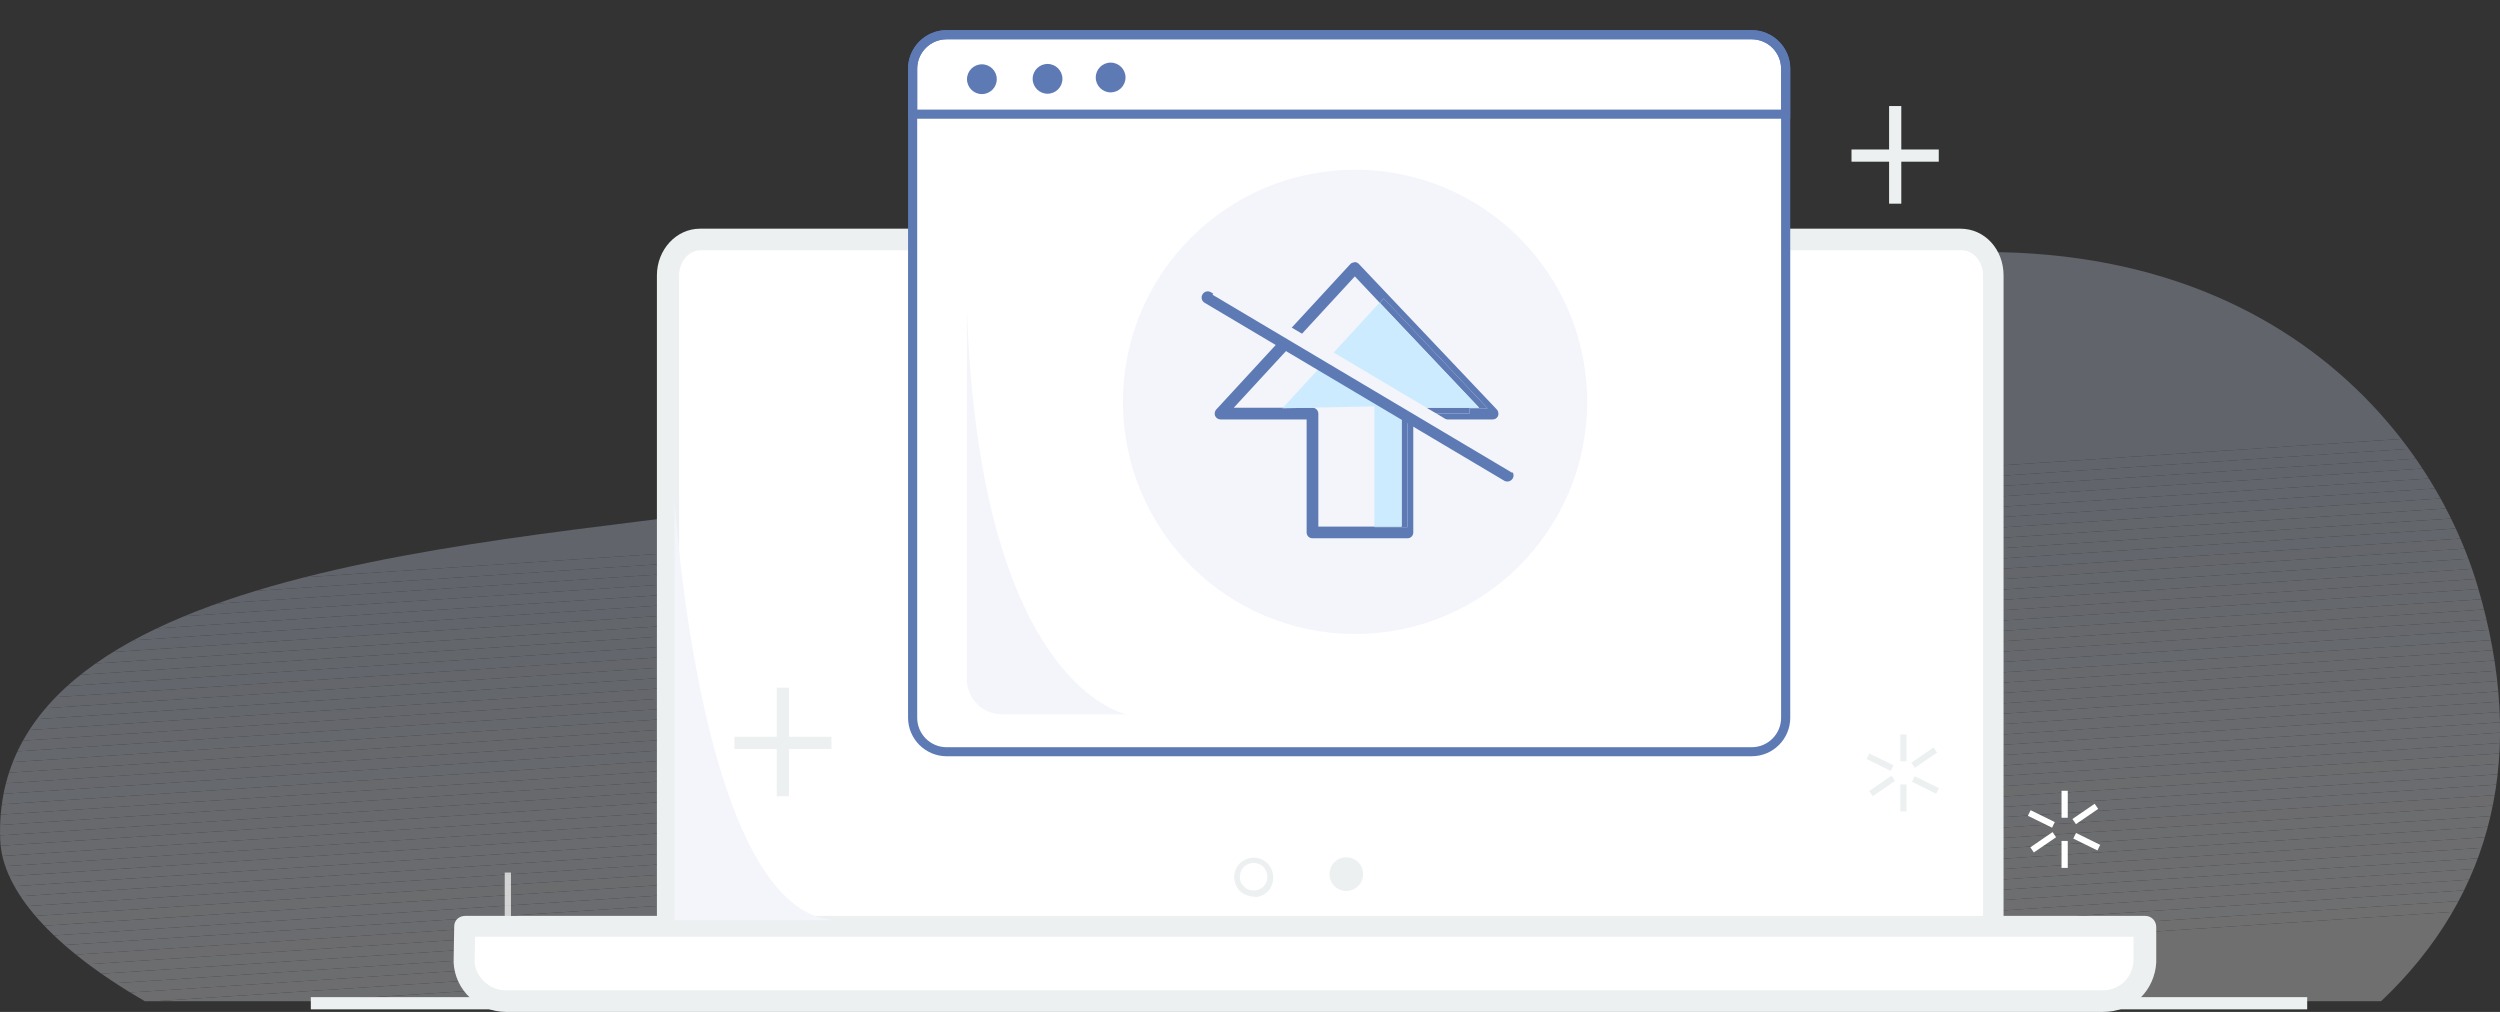 <?xml version="1.0" encoding="utf-8"?>
<!-- Generator: Adobe Illustrator 24.3.0, SVG Export Plug-In . SVG Version: 6.00 Build 0)  -->
<svg version="1.1" id="Layer_1" xmlns="http://www.w3.org/2000/svg" xmlns:xlink="http://www.w3.org/1999/xlink" x="0px" y="0px"
	 viewBox="0 0 204.86 82.92" style="enable-background:new 0 0 204.86 82.92;" xml:space="preserve">
<rect x="0" y="0" width="204.86" height="82.92" fill="#333333" stroke="none"/>
<style type="text/css">
	.st0{opacity:0.3;}
	.st1{clip-path:url(#SVGID_2_);fill:#FAFBFF;}
	.st2{clip-path:url(#SVGID_2_);fill:#F9FAFF;}
	.st3{clip-path:url(#SVGID_2_);fill:#F8F9FE;}
	.st4{clip-path:url(#SVGID_2_);fill:#F7F9FE;}
	.st5{clip-path:url(#SVGID_2_);fill:#F6F8FD;}
	.st6{clip-path:url(#SVGID_2_);fill:#F5F7FD;}
	.st7{clip-path:url(#SVGID_2_);fill:#F4F6FC;}
	.st8{clip-path:url(#SVGID_2_);fill:#F3F5FC;}
	.st9{clip-path:url(#SVGID_2_);fill:#F2F5FC;}
	.st10{clip-path:url(#SVGID_2_);fill:#F1F4FB;}
	.st11{clip-path:url(#SVGID_2_);fill:#F0F3FB;}
	.st12{clip-path:url(#SVGID_2_);fill:#EFF2FA;}
	.st13{clip-path:url(#SVGID_2_);fill:#EEF1FA;}
	.st14{clip-path:url(#SVGID_2_);fill:#EDF1FA;}
	.st15{clip-path:url(#SVGID_2_);fill:#ECF0F9;}
	.st16{clip-path:url(#SVGID_2_);fill:#EBEFF9;}
	.st17{clip-path:url(#SVGID_2_);fill:#EAEEF8;}
	.st18{clip-path:url(#SVGID_2_);fill:#E9EDF8;}
	.st19{clip-path:url(#SVGID_2_);fill:#E8EDF7;}
	.st20{clip-path:url(#SVGID_2_);fill:#E7ECF7;}
	.st21{clip-path:url(#SVGID_2_);fill:#E6EBF7;}
	.st22{clip-path:url(#SVGID_2_);fill:#E5EAF6;}
	.st23{clip-path:url(#SVGID_2_);fill:#E4E9F6;}
	.st24{clip-path:url(#SVGID_2_);fill:#E2E9F5;}
	.st25{clip-path:url(#SVGID_2_);fill:#E1E8F5;}
	.st26{clip-path:url(#SVGID_2_);fill:#E0E7F4;}
	.st27{clip-path:url(#SVGID_2_);fill:#DFE6F4;}
	.st28{clip-path:url(#SVGID_2_);fill:#DEE5F4;}
	.st29{clip-path:url(#SVGID_2_);fill:#DDE5F3;}
	.st30{clip-path:url(#SVGID_2_);fill:#DCE4F3;}
	.st31{clip-path:url(#SVGID_2_);fill:#DBE3F2;}
	.st32{clip-path:url(#SVGID_2_);fill:#DAE2F2;}
	.st33{clip-path:url(#SVGID_2_);fill:#D9E1F1;}
	.st34{clip-path:url(#SVGID_2_);fill:#D8E1F1;}
	.st35{clip-path:url(#SVGID_2_);fill:#D7E0F1;}
	.st36{clip-path:url(#SVGID_2_);fill:#D6DFF0;}
	.st37{clip-path:url(#SVGID_2_);fill:#D5DEF0;}
	.st38{clip-path:url(#SVGID_2_);fill:#D4DDEF;}
	.st39{clip-path:url(#SVGID_2_);fill:#D3DDEF;}
	.st40{clip-path:url(#SVGID_2_);fill:#D2DCEF;}
	.st41{clip-path:url(#SVGID_2_);fill:#D1DBEE;}
	.st42{clip-path:url(#SVGID_2_);fill:#D0DAEE;}
	.st43{clip-path:url(#SVGID_2_);fill:#CFD9ED;}
	.st44{clip-path:url(#SVGID_2_);fill:#CED9ED;}
	.st45{clip-path:url(#SVGID_2_);fill:#CDD8EC;}
	.st46{clip-path:url(#SVGID_2_);fill:#CCD7EC;}
	.st47{fill:#ECF0F1;}
	.st48{opacity:0.7;}
	.st49{fill:#FFFFFF;}
	.st50{fill:#5D7AB5;}
	.st51{fill:none;stroke:#5D7AB5;stroke-miterlimit:10;}
	.st52{fill:#F3F5FB;}
	.st53{fill:none;stroke:#ECF0F1;stroke-miterlimit:10;}
	.st54{fill:#CCEBFF;}
</style>
<g class="st0">
	<g>
		<defs>
			<path id="SVGID_1_" d="M195.12,82.04H11.86C4.12,77.55,0.19,72.91,0.02,68.86c-0.99-23.68,45.04-24.37,66.36-28.04
				c26.28-4.52,49.03-10.77,79.46-18.04c35.61-8.5,52.7,10.22,57.17,25.21C207.1,61.71,204.41,73.25,195.12,82.04z"/>
		</defs>
		<clipPath id="SVGID_2_">
			<use xlink:href="#SVGID_1_"  style="overflow:visible;"/>
		</clipPath>
		<polygon class="st1" points="89.95,82.04 207.1,74.32 207.1,82.04 		"/>
		<polygon class="st1" points="77.08,82.04 207.1,73.47 207.1,74.32 89.95,82.04 		"/>
		<polygon class="st2" points="64.21,82.04 207.1,72.62 207.1,73.47 77.08,82.04 		"/>
		<polygon class="st3" points="51.34,82.04 207.1,71.77 207.1,72.62 64.21,82.04 		"/>
		<polygon class="st4" points="38.48,82.04 207.1,70.92 207.1,71.77 51.34,82.04 		"/>
		<polygon class="st5" points="25.61,82.04 207.1,70.07 207.1,70.92 38.48,82.04 		"/>
		<polygon class="st6" points="12.74,82.04 207.1,69.23 207.1,70.07 25.61,82.04 		"/>
		<polygon class="st7" points="-0.13,82.04 207.1,68.38 207.1,69.23 12.74,82.04 		"/>
		<polygon class="st8" points="-0.97,81.25 207.1,67.53 207.1,68.38 -0.13,82.04 -0.97,82.04 		"/>
		<polygon class="st9" points="-0.97,80.4 207.1,66.68 207.1,67.53 -0.97,81.25 		"/>
		<polygon class="st10" points="-0.97,79.55 207.1,65.83 207.1,66.68 -0.97,80.4 		"/>
		<polygon class="st11" points="-0.97,78.7 207.1,64.98 207.1,65.83 -0.97,79.55 		"/>
		<polygon class="st12" points="-0.97,77.85 207.1,64.13 207.1,64.98 -0.97,78.7 		"/>
		<polygon class="st13" points="-0.97,77.01 207.1,63.29 207.1,64.13 -0.97,77.85 		"/>
		<polygon class="st14" points="-0.97,76.16 207.1,62.44 207.1,63.29 -0.97,77.01 		"/>
		<polygon class="st15" points="-0.97,75.31 207.1,61.59 207.1,62.44 -0.97,76.16 		"/>
		<polygon class="st16" points="-0.97,74.46 207.1,60.74 207.1,61.59 -0.97,75.31 		"/>
		<polygon class="st17" points="-0.97,73.61 207.1,59.89 207.1,60.74 -0.97,74.46 		"/>
		<polygon class="st18" points="-0.97,72.76 207.1,59.04 207.1,59.89 -0.97,73.61 		"/>
		<polygon class="st19" points="-0.97,71.91 207.1,58.2 207.1,59.04 -0.97,72.76 		"/>
		<polygon class="st20" points="-0.97,71.07 207.1,57.35 207.1,58.2 -0.97,71.91 		"/>
		<polygon class="st21" points="-0.97,70.22 207.1,56.5 207.1,57.35 -0.97,71.07 		"/>
		<polygon class="st22" points="-0.97,69.37 207.1,55.65 207.1,56.5 -0.97,70.22 		"/>
		<polygon class="st23" points="-0.97,68.52 207.1,54.8 207.1,55.65 -0.97,69.37 		"/>
		<polygon class="st24" points="-0.97,67.67 207.1,53.95 207.1,54.8 -0.97,68.52 		"/>
		<polygon class="st25" points="-0.97,66.82 207.1,53.1 207.1,53.95 -0.97,67.67 		"/>
		<polygon class="st26" points="-0.97,65.98 207.1,52.26 207.1,53.1 -0.97,66.82 		"/>
		<polygon class="st27" points="-0.97,65.13 207.1,51.41 207.1,52.26 -0.97,65.98 		"/>
		<polygon class="st28" points="-0.97,64.28 207.1,50.56 207.1,51.41 -0.97,65.13 		"/>
		<polygon class="st29" points="-0.97,63.43 207.1,49.71 207.1,50.56 -0.97,64.28 		"/>
		<polygon class="st30" points="-0.97,62.58 207.1,48.86 207.1,49.71 -0.97,63.43 		"/>
		<polygon class="st31" points="-0.97,61.73 207.1,48.01 207.1,48.86 -0.97,62.58 		"/>
		<polygon class="st32" points="-0.97,60.88 207.1,47.17 207.1,48.01 -0.97,61.73 		"/>
		<polygon class="st33" points="-0.97,60.04 207.1,46.32 207.1,47.17 -0.97,60.88 		"/>
		<polygon class="st34" points="-0.97,59.19 207.1,45.47 207.1,46.32 -0.97,60.04 		"/>
		<polygon class="st35" points="-0.97,58.34 207.1,44.62 207.1,45.47 -0.97,59.19 		"/>
		<polygon class="st36" points="-0.97,57.49 207.1,43.77 207.1,44.62 -0.97,58.34 		"/>
		<polygon class="st37" points="-0.97,56.64 207.1,42.92 207.1,43.77 -0.97,57.49 		"/>
		<polygon class="st38" points="-0.97,55.79 207.1,42.08 207.1,42.92 -0.97,56.64 		"/>
		<polygon class="st39" points="-0.97,54.95 207.1,41.23 207.1,42.08 -0.97,55.79 		"/>
		<polygon class="st40" points="-0.97,54.1 207.1,40.38 207.1,41.23 -0.97,54.95 		"/>
		<polygon class="st41" points="-0.97,53.25 207.1,39.53 207.1,40.38 -0.97,54.1 		"/>
		<polygon class="st42" points="-0.97,52.4 207.1,38.68 207.1,39.53 -0.97,53.25 		"/>
		<polygon class="st43" points="-0.97,51.55 207.1,37.83 207.1,38.68 -0.97,52.4 		"/>
		<polygon class="st44" points="-0.97,50.7 207.1,36.98 207.1,37.83 -0.97,51.55 		"/>
		<polygon class="st45" points="-0.97,49.86 207.1,36.14 207.1,36.98 -0.97,50.7 		"/>
		<polygon class="st46" points="-0.97,49.01 207.1,35.29 207.1,36.14 -0.97,49.86 		"/>
		<polygon class="st46" points="205.97,14.28 207.1,31.31 207.1,35.29 -0.97,49.01 -0.97,14.28 		"/>
	</g>
</g>
<g>
	<g>
		<path class="st47" d="M57.31,30.06c0,0-6.51,47.8,61.54,44.1H57.31L57.31,30.06z"/>
	</g>
</g>
<g class="st48">
	<g>
		<g>
			<rect x="41.36" y="71.5" class="st49" width="0.51" height="4.05"/>
		</g>
	</g>
</g>
<g>
	<g>
		<polygon class="st47" points="41.1,77.81 41.1,80.83 161.01,80.83 		"/>
	</g>
</g>
<g>
	<rect x="25.47" y="81.71" class="st47" width="163.59" height="1"/>
</g>
<g>
	<g>
		<path class="st49" d="M54.74,76.12V22.57c0-1.64,1.18-2.97,2.67-2.97H160.7c1.49,0,2.67,1.33,2.67,2.97v53.54H54.74z"/>
	</g>
	<g>
		<path class="st47" d="M163.42,76.97H54.74c-0.51,0-0.91-0.4-0.91-0.91V22.57c0-2.11,1.58-3.83,3.53-3.83h103.29
			c1.98,0,3.53,1.68,3.53,3.83v53.45c0.06,0.2,0.04,0.41-0.07,0.59C163.96,76.84,163.7,76.97,163.42,76.97z M55.65,75.21h106.85
			V22.57c0-1.14-0.79-2.06-1.76-2.06H57.41c-0.97,0-1.76,0.93-1.76,2.06V75.21z"/>
	</g>
</g>
<g>
	<g>
		<path class="st49" d="M175.78,78.78c-0.05,0.87-0.41,1.69-0.97,2.26c-0.62,0.62-1.49,1.03-2.41,1.03H41.46
			c-1.85,0-3.33-1.44-3.44-3.23l0.05-2.92h137.65v2.87H175.78z"/>
	</g>
	<g>
		<path class="st47" d="M172.34,82.92H41.46c-2.29,0-4.18-1.79-4.29-4.06l0.05-2.96c0-0.48,0.39-0.85,0.91-0.85h137.65
			c0.51,0,0.91,0.4,0.91,0.91v2.92c-0.06,1.08-0.52,2.12-1.28,2.87C174.52,82.53,173.47,82.92,172.34,82.92z M38.93,76.77
			l-0.04,2.02c0.08,1.28,1.22,2.36,2.53,2.36h130.88c0.69,0,1.33-0.26,1.8-0.73c0.42-0.42,0.68-1.02,0.73-1.68l0-1.98H38.93z"/>
	</g>
</g>
<g>
	<path class="st49" d="M146.33,5.63v53.19c0,1.54-1.25,2.78-2.78,2.78H77.57c-1.54,0-2.78-1.25-2.78-2.78V5.63
		c0-1.54,1.24-2.78,2.78-2.78h65.97C145.08,2.84,146.33,4.09,146.33,5.63z"/>
	<path class="st50" d="M143.55,61.97H77.57c-1.74,0-3.16-1.42-3.16-3.16V5.63c0-1.74,1.42-3.16,3.16-3.16h65.97
		c1.74,0,3.16,1.42,3.16,3.16v53.19C146.7,60.55,145.29,61.97,143.55,61.97z M77.57,3.22c-1.33,0-2.41,1.08-2.41,2.41v53.19
		c0,1.33,1.08,2.41,2.41,2.41h65.97c1.33,0,2.41-1.08,2.41-2.41V5.63c0-1.33-1.08-2.41-2.41-2.41H77.57z"/>
</g>
<g>
	<path class="st50" d="M146.7,9.73H74.41V5.63c0-1.74,1.42-3.16,3.16-3.16h65.97c1.74,0,3.16,1.42,3.16,3.16V9.73z M75.16,8.98
		h70.79V5.63c0-1.33-1.08-2.41-2.41-2.41H77.57c-1.33,0-2.41,1.08-2.41,2.41V8.98z"/>
</g>
<g>
	<circle class="st50" cx="80.46" cy="6.49" r="1.22"/>
</g>
<g>
	<circle class="st50" cx="85.84" cy="6.46" r="1.22"/>
</g>
<g>
	<circle class="st50" cx="91.01" cy="6.35" r="1.22"/>
</g>
<g>
	<path class="st51" d="M159.17,0"/>
</g>
<g>
	<rect x="154.8" y="8.69" class="st47" width="1" height="8"/>
</g>
<g>
	<rect x="151.72" y="12.25" class="st47" width="7.15" height="1"/>
</g>
<g>
	<rect x="63.65" y="56.35" class="st47" width="1" height="8.9"/>
</g>
<g>
	<rect x="60.18" y="60.37" class="st47" width="7.95" height="1"/>
</g>
<g>
	<g>
		<path class="st47" d="M102.73,73.47c-0.36,0-0.72-0.15-1.03-0.36c-0.31-0.26-0.51-0.67-0.56-1.08c-0.05-0.41,0.1-0.87,0.36-1.18
			c0.26-0.31,0.67-0.51,1.08-0.56c0.41-0.05,0.87,0.1,1.18,0.36c0.67,0.56,0.77,1.59,0.21,2.31c-0.26,0.31-0.67,0.51-1.08,0.56
			C102.83,73.47,102.78,73.47,102.73,73.47z M102.73,70.71c-0.05,0-0.05,0-0.1,0c-0.31,0.05-0.56,0.15-0.77,0.41l0,0
			c-0.21,0.21-0.26,0.51-0.26,0.82s0.15,0.56,0.41,0.77c0.21,0.21,0.51,0.26,0.82,0.26c0.31-0.05,0.56-0.15,0.77-0.41
			c0.41-0.46,0.31-1.18-0.15-1.59C103.24,70.81,102.98,70.71,102.73,70.71z"/>
	</g>
</g>
<g>
	<g>
		<circle class="st47" cx="110.32" cy="71.63" r="1.38"/>
	</g>
</g>
<g>
	<g>
		<g>
			<g>
				<rect x="155.72" y="60.18" class="st47" width="0.51" height="2.21"/>
			</g>
		</g>
	</g>
	<g>
		<g>
			<g>
				<rect x="155.72" y="64.28" class="st47" width="0.51" height="2.21"/>
			</g>
		</g>
	</g>
	<g>
		<g>
			<g>
				
					<rect x="153.86" y="61.3" transform="matrix(0.441 -0.897 0.897 0.441 30.116 173.177)" class="st47" width="0.51" height="2.21"/>
			</g>
		</g>
	</g>
	<g>
		<g>
			<g>
				
					<rect x="157.58" y="63.16" transform="matrix(0.441 -0.897 0.897 0.441 30.526 177.559)" class="st47" width="0.51" height="2.21"/>
			</g>
		</g>
	</g>
	<g>
		<g>
			<g>
				
					<rect x="153.15" y="64.24" transform="matrix(0.825 -0.565 0.565 0.825 -9.476 98.351)" class="st47" width="2.21" height="0.51"/>
			</g>
		</g>
	</g>
	<g>
		<g>
			<g>
				
					<rect x="156.6" y="61.92" transform="matrix(0.825 -0.565 0.565 0.825 -7.562 99.894)" class="st47" width="2.21" height="0.51"/>
			</g>
		</g>
	</g>
</g>
<g>
	<g>
		<g>
			<g>
				<rect x="168.93" y="64.8" class="st49" width="0.51" height="2.21"/>
			</g>
		</g>
	</g>
	<g>
		<g>
			<g>
				<rect x="168.93" y="68.91" class="st49" width="0.51" height="2.21"/>
			</g>
		</g>
	</g>
	<g>
		<g>
			<g>
				
					<rect x="167.07" y="65.94" transform="matrix(0.441 -0.897 0.897 0.441 33.346 187.631)" class="st49" width="0.51" height="2.21"/>
			</g>
		</g>
	</g>
	<g>
		<g>
			<g>
				
					<rect x="170.79" y="67.8" transform="matrix(0.441 -0.897 0.897 0.441 33.757 192.013)" class="st49" width="0.51" height="2.21"/>
			</g>
		</g>
	</g>
	<g>
		<g>
			<g>
				
					<rect x="166.36" y="68.86" transform="matrix(0.825 -0.565 0.565 0.825 -9.78 106.617)" class="st49" width="2.21" height="0.51"/>
			</g>
		</g>
	</g>
	<g>
		<g>
			<g>
				
					<rect x="169.81" y="66.54" transform="matrix(0.825 -0.565 0.565 0.825 -7.866 108.16)" class="st49" width="2.21" height="0.51"/>
			</g>
		</g>
	</g>
</g>
<g>
	<g>
		<path class="st52" d="M55.27,40.89c0,0,2.11,34.52,13.44,34.52H55.27V40.89z"/>
	</g>
</g>
<g>
	<g>
		<path class="st52" d="M79.23,25.1v30.56c0,1.59,1.29,2.87,2.87,2.87h10.22C92.32,58.54,80.21,56.39,79.23,25.1z"/>
	</g>
</g>
<g>
	<circle class="st52" cx="111.04" cy="32.93" r="19.02"/>
</g>
<g>
	<g>
		<path class="st53" d="M105.97,31"/>
	</g>
	<g>
		<g>
			<path class="st50" d="M122.65,33.55l-11.3-11.92c-0.09-0.1-0.21-0.15-0.34-0.15c-0.14,0.03-0.26,0.06-0.35,0.15l-11,11.93
				c-0.12,0.14-0.16,0.34-0.09,0.52c0.08,0.17,0.25,0.29,0.44,0.29h7.06v9.26c0,0.27,0.21,0.48,0.48,0.48h7.78
				c0.27,0,0.48-0.21,0.48-0.48v-9.26h6.51c0.19,0,0.36-0.11,0.44-0.29C122.82,33.89,122.78,33.69,122.65,33.55z M120.41,33.46v0.43
				h-5.08v9.31h-2.69v-0.05h-4.61v-9.26c0-0.19-0.11-0.35-0.27-0.43c-0.07-0.03-0.13-0.05-0.21-0.05h-6.45l9.92-10.76l2.04,2.16
				l0.32-0.35l8.52,9H120.41z"/>
		</g>
	</g>
	<g>
		<path class="st50" d="M121.9,33.46h-1.49v0.43h-5.08v9.31h-2.69v-0.05h2.22v-9.26c0-0.27,0.21-0.48,0.48-0.48h5.87l-8.14-8.6
			l0.32-0.35L121.9,33.46z"/>
	</g>
	<g>
		<path class="st54" d="M121.19,33.41h-5.87c-0.27,0-0.48,0.21-0.48,0.48v9.26h-2.22V33.3l-7.54,0.16l7.96-8.65L121.19,33.41z"/>
	</g>
	<g>
		<path class="st50" d="M123.51,39.46c-0.09,0-0.17-0.02-0.25-0.07L98.71,24.81c-0.24-0.14-0.32-0.45-0.17-0.69
			c0.14-0.24,0.45-0.32,0.69-0.17l24.55,14.58c0.24,0.14,0.32,0.45,0.17,0.69C123.85,39.38,123.68,39.46,123.51,39.46z"/>
	</g>
	<g>
		
			<rect x="111.35" y="16.76" transform="matrix(0.511 -0.86 0.86 0.511 28.048 111.35)" class="st52" width="1" height="28.56"/>
	</g>
</g>
</svg>
